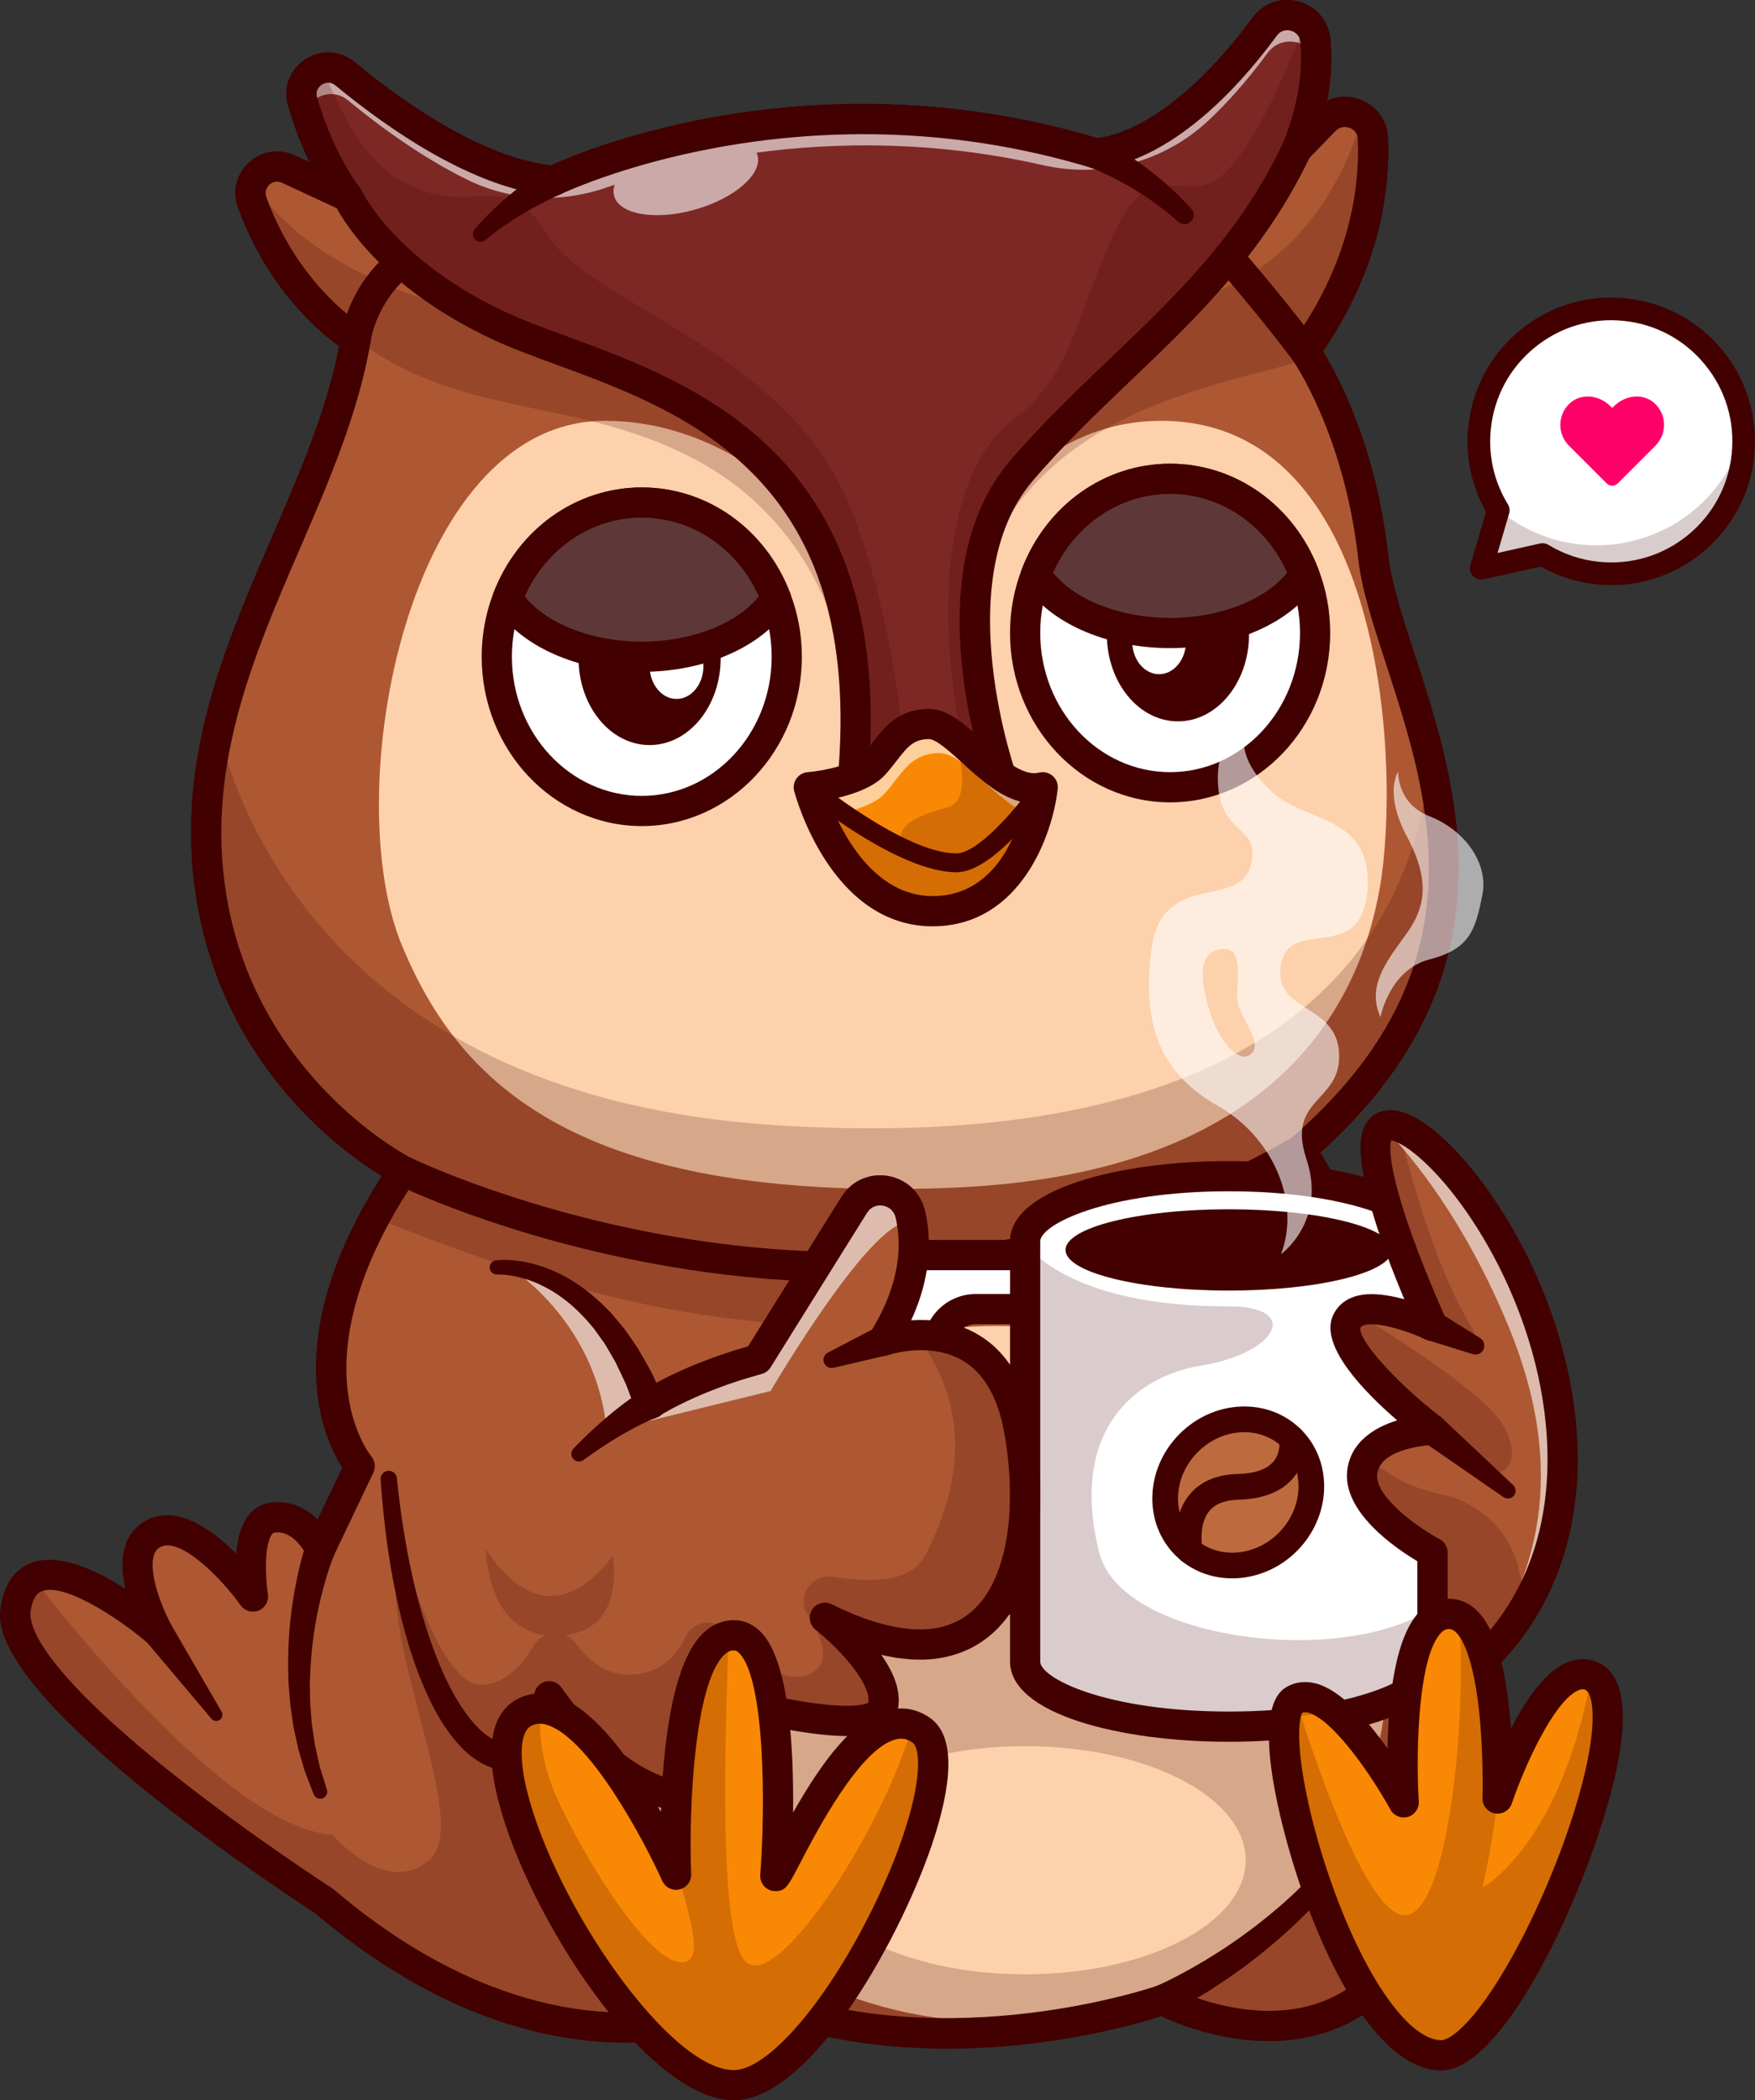 <?xml version="1.0" encoding="UTF-8"?>
<svg xmlns="http://www.w3.org/2000/svg" xmlns:xlink="http://www.w3.org/1999/xlink" id="Layer_1" x="0px" y="0px" viewBox="0 0 2390.09 2859.92" style="enable-background:new 0 0 2390.09 2859.92;" xml:space="preserve">
  <rect x="0" y="0" width="2390.09" height="2859.92" fill="#333333" stroke="none"/>
  <style type="text/css">	.st0{fill:#FB8B02;}	.st1{fill:#FDFFFF;}	.st2{fill:#401360;}	.st3{opacity:0.3;}	.st4{fill:#F43737;}	.st5{opacity:0.4;}	.st6{fill:#FFFFFF;}	.st7{fill:#0098FF;}	.st8{opacity:0.6;}	.st9{fill:#FF393B;}	.st10{fill:#F7345A;}	.st11{opacity:0.2;}	.st12{fill:#201E7A;}	.st13{fill:#7FA519;}	.st14{fill:#9CC628;}	.st15{opacity:0.5;}	.st16{fill:#FF0068;}	.st17{fill:#938A9D;}	.st18{fill:#5C4A93;}	.st19{fill:#390176;}	.st20{fill:#795793;}	.st21{fill:#060054;}	.st22{fill:#F26389;}	.st23{fill:#4D465E;}	.st24{fill:#000072;}	.st25{fill:#FAA327;}	.st26{fill:#39AFFF;}	.st27{fill:#67E9FF;}	.st28{fill:#FFA347;}	.st29{fill:#FA90B8;}	.st30{opacity:0.35;}	.st31{fill:#FF837D;}	.st32{fill:#C2C6D2;}	.st33{fill:#EFF0F4;}	.st34{fill:#524E66;}	.st35{fill:#BD6B3E;}	.st36{fill:#FF6C62;}	.st37{fill:#F87B39;}	.st38{fill:#9A2F1B;}	.st39{fill:#6C1648;}	.st40{fill:#F87B38;}	.st41{fill:#470000;}	.st42{fill:#FFA6A6;}	.st43{fill:#2AC644;}	.st44{fill:#FFED94;}	.st45{fill:#420000;}	.st46{fill:#A6C96D;}	.st47{fill:none;stroke:#420000;stroke-width:44.57;stroke-linecap:round;stroke-linejoin:round;stroke-miterlimit:10;}	.st48{fill:#A16F47;}	.st49{fill:#94C433;}	.st50{fill:#AD5833;}	.st51{fill:#FDD1AC;}	.st52{fill:#7D2825;}	.st53{fill:#5E3838;}	.st54{fill:#F98804;}	.st55{fill:#293447;}	.st56{fill:#260003;}	.st57{fill:#FFFDFC;}	.st58{fill:#782F2F;}	.st59{fill:#F03838;}	.st60{fill:#FFC91F;}	.st61{fill:#161C26;}	.st62{fill:#FFD8A9;}	.st63{fill:#F4B18C;}	.st64{fill:none;stroke:#260003;stroke-width:30.552;stroke-linecap:round;stroke-linejoin:round;stroke-miterlimit:10;}	.st65{fill:#F29E44;}	.st66{fill:#ADA5B5;}</style>
  <g>	<g>		<g>			<g>				<g>					<path class="st50" d="M1927.62,2631.76c-113.05,215.36-344.61,91.51-344.61,91.51s-290.78,102.31-554.67,0      c0,0-258.39,145.44-586.85-134.59c0,0-438.38-281.94-420.08-398.43c3.44-21.75,12.08-34.5,23.91-40.82      c52.23-27.86,166.78,70.07,169.96,73c-1.8-3.29-58.35-108.01-5.4-134.54c53.88-26.94,134.64,86.16,134.64,86.16      s-16.14-102.31,26.94-107.65c43.08-5.45,64.57,43.03,64.57,43.03l53.88-113.1c0,0-89.51-104.26,3.45-304.51      c14.04-30.33,32.29-62.82,55.63-97.53c0,0-0.1,0-0.26-0.05c-7.71-4.01-210.48-110.58-258.03-357.1      c-19.74-102.21-8.12-195.88,17.43-284.97c48.69-170.37,148.11-324.3,176.39-490.46c0,0-93.16-54.34-141.07-186.11      c-11.05-30.33,19.9-58.97,49.2-45.4l81.07,37.68l-0.1-0.1c-2.21-2.78-37.99-48.53-61.54-129.45      c-9.97-34.19,30.38-60.46,57.89-37.84c71.77,59.17,182.77,136.08,283.84,145.85c0,0,328.46-161.53,737.64-37.68      c0,0,100.71,4.32,231.14-172.59c20.82-28.22,65.65-15.68,68.79,19.28c3.39,37.99-0.82,87.91-25.29,147.86l38.1-39.17      c23.34-24.01,64.31-8.59,65.6,24.83c2.62,69.25-11.21,175.93-92.95,288.98c0,0,73.41,102.31,93.21,280.03      c4.58,40.82,20.56,89.3,38.25,143.49c59.23,181.74,137.01,427.74-136.8,664.23c0,0,29.05,43.08,62.36,117.63      c44.21,98.81,95.93,252.89,97.47,434.88c0.26,30.49-0.87,61.69-3.7,93.62C1927.62,2211.73,2040.72,2416.4,1927.62,2631.76z"></path>				</g>				<g class="st11">					<path class="st45" d="M1771.49,1565.6c0,0,29.05,43.08,62.36,117.63c-184.67,76.34-421.98,122.25-680.88,122.25      c-249.03,0-455.46-73.71-636.94-144.91c14.04-30.33,9.62-31.58,32.96-66.28c0,0-0.1,0-0.26-0.05      c-7.71-4.01-210.48-110.58-258.03-357.1c-19.74-102.21-8.12-195.88,17.43-284.97c194.9-125.8,500.84-206.88,844.83-206.88      c295.15,0,562.33,59.69,755.33,156.08C1967.52,1083.12,2045.3,1329.11,1771.49,1565.6z"></path>				</g>				<g>					<ellipse class="st51" cx="1357.47" cy="2279.35" rx="531.04" ry="473.86"></ellipse>				</g>				<g class="st11">					<path class="st45" d="M1927.62,2211.73c2.83-31.93,3.96-63.13,3.7-93.62H542.62c-28.64,118.19,101.38,364.3,41.9,414.94      c-59.48,50.59-132.18-34.91-132.18-34.91c-123.23-7.81-313.55-229.81-407.02-348.72c-11.82,6.32-20.46,19.07-23.91,40.82      c-18.3,116.5,420.08,398.43,420.08,398.43c328.46,280.03,586.85,134.59,586.85,134.59c263.89,102.31,554.67,0,554.67,0      s231.55,123.85,344.61-91.51C2040.72,2416.4,1927.62,2211.73,1927.62,2211.73z M1396.09,2688.36      c-165.9,0-300.39-69.56-300.39-155.31c0-85.81,134.49-155.36,300.39-155.36s300.39,69.56,300.39,155.36      C1696.48,2618.8,1561.99,2688.36,1396.09,2688.36z"></path>				</g>				<g>					<path class="st45" d="M1290.31,2789.64c-81.75,0-172.23-11.06-260.8-43.93c-21.97,10.33-82.97,34.71-171.16,35.83      c-99.72,1.12-255.08-28.33-429.18-176.36c-12.21-7.92-116.45-75.95-217.37-155.94C-12.21,2271.7-2.17,2207.97,1.13,2187.03      c6.14-38.97,26.8-53.86,43.06-59.49c37.21-12.89,87.72,11,126.58,35.92c-4.43-19.6-5.97-40.35-0.38-58.08      c5.07-16.1,15.55-28.51,30.32-35.9c41.18-20.57,88.26,13.36,120.91,46.02c1.58-18.75,5.99-37.75,15.98-51.03      c7.94-10.55,18.77-16.95,31.32-18.51c27.06-3.42,48.45,8.25,63.58,23.13l33.66-70.64c-24.94-38.57-88.64-173.75,53.63-397.16      c-56.56-34.82-207.96-146.14-249.28-360.27c-37.15-192.6,32.64-354.07,100.13-510.23c38.18-88.35,74.35-172.04,91.25-259.46      c-28.22-20.21-97.79-78.83-137.73-188.71c-8.02-22-2.31-45.53,14.93-61.38c17.18-15.8,41.03-19.51,62.23-9.7l20.45,9.51      c-9.99-20.62-20.51-46.36-29.4-76.97c-7.11-24.3,1.98-49.06,23.15-63.03c21.31-14.06,47.81-12.66,67.52,3.56      c70.66,58.24,173.77,129.29,267.25,140.66c20.92-9.56,98.59-42.66,215.11-64.44c123.23-23.03,314.77-36.91,528.83,27.17      c13.74-1.05,100.88-13.63,211.8-164.11c14.6-19.81,39.37-28.33,63.13-21.67c23.75,6.65,40.51,26.79,42.7,51.31      c2.42,27.02,0.91,54.91-4.5,83.44c14.02-6.44,30.18-7.05,45.45-1.18c22.23,8.53,36.61,28.58,37.52,52.31      c2.67,70.36-10.86,176.87-88.64,290.21c20.3,32.96,72.33,129.64,88.8,277.31c4.22,37.74,18.99,83.06,36.1,135.53      c29.38,90.11,65.93,202.25,58.85,320.62c-8.02,134.24-69.3,251.38-187.19,357.63c38.85,63.82,176.85,315.91,150.38,638.11      c18.16,36.04,104.85,228.79-2.79,433.8c-34.51,65.74-82.99,108.58-144.07,127.35c-95.67,29.4-191.9-9.88-220.25-23.2      C1549.54,2755.76,1433.33,2789.64,1290.31,2789.64z M1028.39,2702.74c2.51,0,5.02,0.45,7.4,1.38      c253.82,98.42,537.57,0.77,540.41-0.22c5.43-1.92,11.44-1.46,16.52,1.26c0.99,0.53,102.29,53.44,197.2,24.12      c50.1-15.47,90.3-51.49,119.48-107.08c106.35-202.56,1.27-398.59,0.2-400.55c-1.96-3.57-2.83-7.67-2.47-11.73      c31.33-354.8-150.86-630.11-152.71-632.85c-5.81-8.63-4.26-20.24,3.62-27.05c265.34-229.2,189.99-460.37,129.43-646.13      c-17.81-54.61-33.18-101.78-37.87-143.71c-18.92-169.63-88.79-269.38-89.49-270.37c-5.11-7.18-5.1-16.85,0.06-24      c78.14-108.16,91.55-209.87,89.04-276.15c-0.39-10.26-7.93-14.24-11.16-15.48c-2.58-0.99-11.58-3.61-19.16,4.18l-38.08,39.2      c-6.86,7.06-17.76,8.27-26.01,2.88c-8.24-5.39-11.5-15.86-7.79-24.98c19.72-48.36,27.75-94.88,23.85-138.27      c-1-11.21-10.07-14.6-12.83-15.37c-2.75-0.77-12.26-2.58-18.94,6.47c-135.33,183.61-244.02,181.07-248.57,180.89      c-1.72-0.07-3.42-0.36-5.07-0.86c-396.86-120.11-719.42,34.89-722.62,36.46c-3.43,1.69-7.24,2.39-11.06,2.02      c-105.24-10.18-218.48-87.43-294.94-150.45c-8.33-6.86-16.44-2.48-18.72-0.98c-2.23,1.47-9.28,7.06-6.32,17.19      c22.19,76.37,55.24,119.06,57.75,122.23c5.76,7.06,6.27,17.23,0.96,24.82c-5.72,8.18-16.43,11.12-25.47,6.92L384,248.86      c-8.51-3.94-14.78,0.55-17.08,2.67c-1.82,1.67-7.48,7.83-4.13,17.04c44.56,122.56,131.28,174.91,132.15,175.43      c7.34,4.34,11.29,12.78,9.86,21.18c-16.51,97.05-57.13,191.04-96.41,281.93c-65.01,150.44-132.24,306-97.5,486.13      c44.12,228.65,228.97,332.89,246.33,342.22c4.17,1.83,7.69,5.01,9.9,9.17c3.57,6.71,3.15,14.84-1.1,21.15      c-68.99,102.44-101.18,200.35-93.09,283.12c6.02,61.56,32.43,93.84,32.7,94.16c5.15,6.17,6.33,14.88,2.87,22.13l-53.89,113.08      c-3.46,7.25-10.82,11.94-18.85,11.71c-8.03-0.11-15.26-4.88-18.52-12.22c-0.11-0.25-16.05-34.49-43.24-30.99      c-0.86,0.11-1.91,0.23-3.56,2.43c-10.37,13.76-9.48,56.85-5.6,81.64c1.47,9.41-3.72,18.62-12.54,22.22      c-8.83,3.59-18.96,0.68-24.51-7.08c-28.49-39.8-82.74-92.69-108.71-79.71c-4.81,2.41-7.74,5.95-9.48,11.47      c-7.46,23.69,10.11,69.74,23.74,94.92c4.79,8.85,2.47,19.87-5.48,26.04c-7.96,6.16-19.21,5.66-26.59-1.18      c-24.95-22.33-109.08-83.48-143.81-71.05c-3.01,1.07-12.15,4.33-15.71,26.95c-2.89,18.32,10.38,76.76,195.38,223.42      c105.28,83.47,214.38,153.81,215.46,154.52c0.78,0.5,1.52,1.05,2.22,1.65c129.62,110.52,268.2,168.32,400.56,167.45      c99.91-0.73,162.33-34.77,162.95-35.11C1021.43,2703.61,1024.91,2702.74,1028.39,2702.74z"></path>				</g>				<g>					<path class="st45" d="M1574.61,2704.52c6.85-3,14.54-6.68,21.79-10.36c7.36-3.69,14.64-7.58,21.88-11.6      c7.31-3.87,14.35-8.27,21.55-12.37c7.13-4.23,14.09-8.76,21.15-13.12c27.92-17.98,54.59-37.91,79.76-59.53      c25.42-21.4,48.36-45.48,69.58-70.87l15.41-19.49c4.89-6.67,9.32-13.64,14.02-20.46l6.97-10.28c2.13-3.54,4.07-7.18,6.12-10.77      l12.19-21.62l0.5-0.89c3.13-5.55,10.16-7.51,15.71-4.38c5.39,3.04,7.38,9.78,4.63,15.25l-11.82,23.37      c-2,3.88-3.9,7.83-5.99,11.67l-6.84,11.15c-4.62,7.4-9.01,14.98-13.85,22.24l-15.3,21.23c-21.13,27.71-44.19,54.09-69.79,77.69      c-25.38,23.83-52.38,45.91-80.79,66.04c-7.19,4.9-14.28,9.96-21.56,14.74c-7.37,4.65-14.56,9.58-22.09,14.01      c-7.44,4.57-14.96,9.02-22.62,13.3c-7.73,4.35-15.21,8.38-23.75,12.58c-10.2,5.01-22.53,0.8-27.54-9.4      c-5.01-10.2-0.8-22.53,9.4-27.54c0.25-0.12,0.49-0.24,0.74-0.35L1574.61,2704.52z"></path>				</g>				<g>					<path class="st45" d="M455.25,2116.83c-2.2,5.41-4.63,12.02-6.69,18.29c-2.17,6.35-4.1,12.82-5.99,19.31      c-1.93,6.48-3.49,13.09-5.27,19.64l-4.5,19.88c-5.49,26.65-8.87,53.77-10.16,80.99c-0.16,6.8-0.85,13.64-0.6,20.44l0.3,20.45      c0.21,6.82,0.97,13.58,1.42,20.39l0.78,10.21l1.46,10.11l3.01,20.26l4.49,19.97c0.77,3.33,1.44,6.69,2.3,10l3.06,9.77      l6.11,19.61l0.25,0.79c1.57,5.04-1.24,10.4-6.28,11.97c-4.83,1.5-9.96-1.04-11.76-5.69l-7.77-20.16l-3.88-10.11      c-1.14-3.42-2.07-6.9-3.12-10.35l-6.11-20.79l-4.59-21.17l-2.23-10.62l-1.54-10.72c-0.95-7.16-2.22-14.3-2.91-21.5l-1.73-21.62      c-0.72-7.22-0.5-14.44-0.78-21.67c-0.51-28.92,1.19-57.9,5.18-86.6l3.41-21.48c1.43-7.12,2.64-14.28,4.26-21.38      c1.58-7.11,3.21-14.22,5.12-21.31c1.88-7.21,3.81-13.95,6.41-21.73c3.6-10.78,15.26-16.6,26.05-12.99      c10.78,3.6,16.6,15.27,12.99,26.05c-0.14,0.4-0.28,0.8-0.44,1.19L455.25,2116.83z"></path>				</g>				<g>					<path class="st45" d="M232.08,2210.61l69.67,120.14c2.34,4.03,0.97,9.2-3.07,11.54c-3.6,2.09-8.1,1.22-10.69-1.86      l-89.55-106.15c-7.35-8.71-6.25-21.74,2.47-29.09c8.71-7.35,21.74-6.25,29.09,2.47      C230.77,2208.57,231.5,2209.62,232.08,2210.61z"></path>				</g>				<g>					<g>						<path class="st50" d="M1771.49,1565.6c-585.16,342.81-1222.49,28.69-1222.49,28.69s-0.1,0-0.26-0.05       c-7.71-4.01-210.48-110.58-258.03-357.1c-55.73-288.72,138.6-508.86,189.55-752.86c1.54-7.51,2.98-15.01,4.27-22.57       c0,0-93.16-54.34-141.07-186.11c-3.39-9.25-2.83-18.35,0.41-26.17c7.3-17.74,28.43-28.64,48.79-19.23l81.07,37.68l-0.1-0.1       c-2.21-2.78-37.99-48.53-61.54-129.45c-9.97-34.19,30.38-60.46,57.89-37.84c71.77,59.17,182.77,136.08,283.84,145.85       c0,0,328.46-161.53,737.64-37.68c0,0,100.71,4.32,231.14-172.59c20.82-28.22,65.65-15.68,68.79,19.28       c3.39,37.99-0.82,87.91-25.29,147.86l38.1-39.17c14.75-15.22,36.6-14.6,50.95-3.65c8.33,6.37,14.19,16.25,14.65,28.48       c2.62,69.25-11.21,175.93-92.95,288.98c0,0,2.21,3.03,5.91,9.05c17.89,28.58,70.95,124,87.3,270.99       C1889.94,935.62,2126.89,1258.63,1771.49,1565.6z"></path>					</g>					<g>						<path class="st51" d="M1243.78,894.27c0,0-150.77-321.26-420-321.26s-363.2,505.28-276.41,714.36       c78.97,190.26,240.51,348.21,741.49,330.26c442.85-15.87,561.6-244.1,590.32-409.23c28.72-165.13,7.2-635.39-297.95-635.39       C1333.52,573.01,1243.78,894.27,1243.78,894.27z"></path>					</g>					<g class="st11">						<path class="st45" d="M1776.83,477.86c0,0,2.21,3.03,5.91,9.05c-43.13,18.1-113.2,25.87-211.14,65.4       c-190.08,76.73-231.87,205.78-241.03,256.26c-2.13,11.76-2.09,23.78,0.01,35.54l25.35,142.1       c10.5,58.84-32.02,113.91-91.6,118.64h0c-57.79,4.59-107.62-40.22-109.16-98.18l-1.25-46.88       c-3.69-138.87-80.81-265.63-202.94-331.83c-166.39-90.18-318.53-54.95-466.46-166.25c0,0-93.16-54.34-141.07-186.11       c-3.39-9.25-2.83-18.35,0.41-26.17c212.69,314.89,1064.97,219.73,1276.78,159.99c151.04-42.57,211.19-169.81,234.48-249.03       c8.33,6.37,14.19,16.25,14.65,28.48C1872.41,258.13,1858.58,364.81,1776.83,477.86z"></path>					</g>					<g>						<path class="st45" d="M1160.34,1746.02c-81.78,0-157.12-7.14-222.66-17.2c-225.23-34.56-380.63-107.76-396.65-115.52       c-0.61-0.25-1.22-0.53-1.8-0.83c-22.43-11.7-220.5-121.59-268.72-371.44c-37.15-192.6,32.64-354.07,100.13-510.23       c38.18-88.35,74.35-172.04,91.25-259.46c-28.22-20.21-97.79-78.83-137.73-188.71c-8.02-22-2.31-45.53,14.93-61.38       c17.18-15.8,41.03-19.51,62.23-9.7l20.45,9.51c-9.99-20.62-20.51-46.36-29.4-76.97c-7.11-24.3,1.98-49.06,23.15-63.03       c21.31-14.06,47.81-12.66,67.52,3.56c70.66,58.24,173.77,129.29,267.25,140.66c20.92-9.56,98.59-42.66,215.11-64.44       c123.23-23.03,314.77-36.91,528.83,27.17c13.74-1.05,100.88-13.63,211.8-164.11c14.6-19.81,39.37-28.33,63.13-21.67       c23.75,6.65,40.51,26.79,42.7,51.31c2.42,27.02,0.91,54.91-4.5,83.44c14.02-6.44,30.18-7.05,45.45-1.18       c22.23,8.53,36.61,28.58,37.52,52.31c2.67,70.36-10.86,176.87-88.64,290.21c20.3,32.96,72.33,129.64,88.8,277.31       c4.22,37.74,18.99,83.06,36.1,135.53c29.38,90.11,65.93,202.25,58.85,320.62c-8.32,139.2-73.91,260.03-200.5,369.37       c-0.95,0.82-1.97,1.55-3.05,2.18C1567.97,1708.66,1347.33,1746.02,1160.34,1746.02z M557.23,1575.46       c0.28,0.12,0.55,0.25,0.82,0.39c1.57,0.77,160.18,77.9,387.19,112.52c208.09,31.75,518.11,33.24,814.23-139.57       c263.67-228.8,188.46-459.47,128.02-644.9c-17.81-54.61-33.18-101.78-37.87-143.71c-18.92-169.63-88.79-269.38-89.49-270.37       c-5.11-7.18-5.1-16.85,0.06-24c78.14-108.16,91.55-209.87,89.04-276.15c-0.39-10.26-7.93-14.24-11.16-15.48       c-2.58-0.99-11.58-3.61-19.16,4.18l-38.08,39.2c-6.87,7.06-17.76,8.27-26.01,2.88c-8.24-5.39-11.5-15.86-7.79-24.98       c19.72-48.36,27.74-94.88,23.85-138.27c-1-11.21-10.07-14.6-12.83-15.37c-2.75-0.77-12.26-2.58-18.94,6.47       c-135.33,183.61-244.02,181.07-248.57,180.89c-1.72-0.07-3.42-0.36-5.07-0.86c-396.86-120.11-719.41,34.89-722.63,36.46       c-3.42,1.69-7.26,2.39-11.05,2.02c-105.24-10.18-218.48-87.43-294.94-150.45c-8.33-6.86-16.44-2.48-18.72-0.98       c-2.23,1.47-9.28,7.06-6.32,17.19c22.19,76.36,55.23,119.05,57.75,122.23c5.76,7.06,6.27,17.23,0.96,24.82       c-5.72,8.18-16.43,11.12-25.47,6.92L384,248.86c-8.51-3.94-14.78,0.55-17.08,2.67c-1.82,1.67-7.48,7.83-4.13,17.04       c44.56,122.56,131.28,174.91,132.15,175.43c7.34,4.34,11.29,12.78,9.86,21.18c-16.51,97.05-57.13,191.04-96.41,281.93       c-65.01,150.44-132.24,306-97.5,486.13C355.03,1461.92,539.92,1566.16,557.23,1575.46z M548.75,1594.24h0.05H548.75z        M1771.5,1565.59h0.05H1771.5z"></path>					</g>					<g>						<path class="st52" d="M1766.09,203.22c-91.51,193.82-249.5,290.83-375.14,437.97c-125.65,147.19-25.14,423.62-25.14,423.62       h-204.61c46.68-502.59-319.47-545.62-481-620.99C518.66,368.41,473.73,267.9,473.73,267.9l-0.1-0.1       c-2.21-2.78-37.99-48.53-61.54-129.45c-2.11-7.15-1.95-13.93-0.21-19.95c3.7-13.16,15.01-22.93,28.02-25.55       c9.87-2.06,20.72-0.05,30.08,7.66c71.77,59.17,182.77,136.08,283.84,145.85c0,0,328.46-161.53,737.64-37.68       c0,0,100.71,4.32,231.14-172.59c14.29-19.38,39.89-19.54,55.58-6.37c7.15,5.91,12.24,14.7,13.21,25.65       c0.41,4.37,0.67,8.84,0.87,13.52v0.31C1793.49,105.13,1787.68,150.27,1766.09,203.22z"></path>					</g>					<g class="st8">						<path class="st6" d="M1792.26,68.89v0.31c-0.1,3.03-0.31,6.17-0.51,9.36c-2.31-5.14-5.71-9.46-9.82-12.85       c-15.68-13.16-41.28-13.01-55.58,6.37c-28.79,39.07-56.14,69.3-81.28,92.64c-60.15,55.99-144.21,78.4-224.36,60.25       c-147.5-33.52-281.78-31.62-390.41-17.07c0.51,1.08,0.93,2.16,1.23,3.24c7.3,25.5-30.49,58.61-84.31,74.08       c-53.88,15.42-103.44,7.3-110.74-18.15c-1.44-4.94-1.13-10.18,0.62-15.47c-4.37,1.44-8.59,2.83-12.6,4.22       c-61.38,21.08-128.89,17.69-187.24-10.69c-61.64-30.08-119.84-72.64-163.54-108.68c-9.36-7.71-20.2-9.66-30.08-7.66       c-9.51,1.95-18.1,7.66-23.44,15.78c-2.83-8.07-5.55-16.45-8.12-25.29c-0.1-0.31-0.15-0.57-0.21-0.87       c3.7-13.16,15.01-22.93,28.02-25.55c9.87-2.06,20.72-0.05,30.08,7.66c71.77,59.17,182.77,136.08,283.84,145.85       c0,0,328.46-161.53,737.64-37.68c0,0,100.71,4.32,231.14-172.59c14.29-19.38,39.89-19.54,55.58-6.37       c7.15,5.91,12.24,14.7,13.21,25.65C1791.79,59.74,1792.05,64.21,1792.26,68.89z"></path>					</g>					<g>						<path class="st45" d="M1365.81,1085.37h-204.6c-5.78,0-11.3-2.44-15.2-6.71s-5.81-10-5.28-15.75       c38.24-411.66-205.51-501.16-383.49-566.51c-31.27-11.48-60.8-22.32-85.75-33.96C517.35,390.5,464.76,296.07,456.22,278.89       c-7.94-10.37-41.2-56.81-63.86-134.8c-7.11-24.3,1.98-49.06,23.15-63.03c21.31-14.06,47.81-12.66,67.52,3.56       c70.66,58.24,173.77,129.29,267.25,140.66c20.92-9.56,98.59-42.66,215.11-64.44c123.22-23.03,314.77-36.91,528.83,27.17       c13.74-1.05,100.88-13.63,211.8-164.11c14.6-19.81,39.37-28.33,63.13-21.67c23.75,6.65,40.51,26.79,42.7,51.31       c4.48,49.99-4.51,102.97-26.74,157.47c-0.14,0.34-0.29,0.68-0.44,1.02c-62.43,132.2-155.64,221.18-245.78,307.24       c-44.65,42.62-90.81,86.69-132.31,135.3c-116.51,136.5-22.41,400.58-21.44,403.23c2.29,6.31,1.36,13.33-2.48,18.83       C1378.81,1082.1,1372.52,1085.37,1365.81,1085.37z M1183.53,1044.25h154.04c-22.49-75.86-71.54-288.38,37.73-416.4       c42.87-50.21,89.8-95.01,135.2-138.34c91.33-87.18,177.6-169.54,236.75-294.54c19.57-48.17,27.52-94.52,23.65-137.76       c-1-11.21-10.07-14.6-12.83-15.37c-2.75-0.77-12.26-2.58-18.94,6.47c-135.35,183.63-244.01,181.1-248.57,180.89       c-1.72-0.07-3.42-0.36-5.07-0.86c-396.86-120.11-719.41,34.89-722.63,36.46c-3.42,1.69-7.24,2.39-11.05,2.02       c-105.24-10.18-218.48-87.43-294.94-150.45c-8.33-6.86-16.44-2.48-18.72-0.98c-2.23,1.47-9.28,7.06-6.32,17.19       c22.04,75.86,54.8,118.49,57.69,122.16c1.2,1.46,2.24,3.09,3,4.78c0.39,0.86,44.81,94.93,196.36,165.65       c23.37,10.91,52.11,21.46,82.53,32.63C948.1,522.67,1213.56,620.17,1183.53,1044.25z M1766.08,203.24h0.05H1766.08z"></path>					</g>					<g>						<g>							<path class="st6" d="M1071.47,894.27c0,115.98-88.4,210.02-197.45,210.02c-109.06,0-197.45-94.04-197.45-210.02        c0-28.2,5.25-55.11,14.74-79.69c29.48-76.45,100.18-130.28,182.71-130.28c82.53,0,153.23,53.83,182.71,130.28        C1066.22,839.16,1071.47,866.07,1071.47,894.27z"></path>						</g>						<g>							<path class="st45" d="M874.02,1124.85c-120.21,0-218.02-103.44-218.02-230.58c0-30.1,5.42-59.4,16.12-87.09        c33.6-87.13,112.85-143.43,201.89-143.43c89.04,0,168.29,56.3,201.9,143.44c10.69,27.67,16.12,56.98,16.12,87.08        C1092.04,1021.41,994.24,1124.85,874.02,1124.85z M874.02,704.87c-71.9,0-136.09,45.97-163.53,117.11        c-8.87,22.96-13.36,47.27-13.36,72.29c0,104.47,79.35,189.46,176.89,189.46s176.89-84.99,176.89-189.46        c0-25.02-4.49-49.33-13.36-72.27C1010.11,750.84,945.92,704.87,874.02,704.87z"></path>						</g>						<g>							<ellipse class="st45" cx="884.68" cy="896.09" rx="96.81" ry="118.46"></ellipse>						</g>						<g>							<ellipse class="st6" cx="921.36" cy="906.86" rx="36.67" ry="44.87"></ellipse>						</g>						<g>							<path class="st53" d="M1056.73,814.59c-29.43,46.74-100.18,79.69-182.71,79.69c-82.53,0-153.28-32.95-182.71-79.69        c29.48-76.45,100.18-130.28,182.71-130.28C956.55,684.31,1027.25,738.14,1056.73,814.59z"></path>						</g>						<g>							<path class="st45" d="M874.02,914.83c-87.41,0-165.96-35.05-200.11-89.29c-3.46-5.5-4.12-12.3-1.78-18.36        c33.61-87.14,112.86-143.44,201.9-143.44c89.04,0,168.29,56.3,201.9,143.44c2.34,6.06,1.67,12.86-1.78,18.36        C1039.98,879.79,961.44,914.83,874.02,914.83z M714.66,812.01c29.53,37.25,91.82,61.7,159.36,61.7        c67.55,0,129.83-24.45,159.36-61.7c-29.4-65.43-90.88-107.13-159.36-107.13C805.54,704.87,744.06,746.57,714.66,812.01z"></path>						</g>					</g>					<g>						<g>							<path class="st6" d="M1791.01,861.96c0,115.98-88.4,210.02-197.45,210.02c-109.06,0-197.45-94.04-197.45-210.02        c0-28.2,5.25-55.11,14.74-79.69C1440.32,705.83,1511.02,652,1593.55,652c82.53,0,153.23,53.83,182.71,130.28        C1785.76,806.84,1791.01,833.76,1791.01,861.96z"></path>						</g>						<g>							<path class="st45" d="M1593.55,1092.54c-120.21,0-218.02-103.44-218.02-230.58c0-30.1,5.42-59.4,16.12-87.09        c33.6-87.13,112.85-143.43,201.89-143.43c89.04,0,168.29,56.3,201.9,143.44c10.7,27.68,16.12,56.98,16.12,87.08        C1811.57,989.1,1713.77,1092.54,1593.55,1092.54z M1593.55,672.56c-71.9,0-136.09,45.97-163.53,117.11        c-8.87,22.96-13.36,47.27-13.36,72.29c0,104.47,79.35,189.46,176.89,189.46s176.89-84.99,176.89-189.46        c0-25.01-4.49-49.33-13.36-72.27C1729.64,718.53,1665.45,672.56,1593.55,672.56z"></path>						</g>						<g>							<ellipse class="st45" cx="1604.22" cy="863.78" rx="96.81" ry="118.46"></ellipse>						</g>						<g>							<ellipse class="st6" cx="1578.55" cy="873.17" rx="36.67" ry="44.87"></ellipse>						</g>						<g>							<path class="st53" d="M1776.26,782.27c-29.43,46.74-100.18,79.69-182.71,79.69c-82.53,0-153.28-32.95-182.71-79.69        C1440.32,705.83,1511.02,652,1593.55,652C1676.08,652,1746.78,705.83,1776.26,782.27z"></path>						</g>						<g>							<path class="st45" d="M1593.55,882.52c-87.41,0-165.96-35.05-200.11-89.29c-3.46-5.5-4.12-12.3-1.78-18.36        c33.61-87.14,112.86-143.44,201.9-143.44c89.04,0,168.29,56.3,201.9,143.44c2.34,6.06,1.67,12.86-1.78,18.36        C1759.51,847.47,1680.97,882.52,1593.55,882.52z M1434.19,779.7c29.53,37.25,91.82,61.7,159.36,61.7        c67.55,0,129.83-24.45,159.36-61.7c-29.4-65.43-90.88-107.13-159.36-107.13C1525.07,672.56,1463.59,714.26,1434.19,779.7z"></path>						</g>					</g>					<g>						<g>							<path class="st54" d="M1420.04,1072.01c0,0-18.3,165.13-145.75,168.68c-127.45,3.6-172.84-168.68-172.84-168.68        s2.37-0.21,6.43-0.72c16.97-2.06,63.18-9.51,82.05-29.82c23.34-25.14,34.08-55.63,75.37-55.63        c10.75,0,22.47,6.84,34.91,16.71C1335.47,1030.52,1376.76,1082.65,1420.04,1072.01z"></path>						</g>						<g class="st8">							<path class="st6" d="M1420.04,1072.01c0,0-1.85,16.81-8.54,39.84c-34.91-7.4-67.96-46.68-96.96-69.66        c-12.44-9.87-24.16-16.71-34.91-16.71c-41.28,0-52.03,30.49-75.37,55.63c-18.87,20.31-65.09,27.76-82.05,29.82        c-4.06,0.51-6.43,0.72-6.43,0.72c-9.92-22.93-14.34-39.64-14.34-39.64s2.37-0.21,6.43-0.72        c16.97-2.06,63.18-9.51,82.05-29.82c23.34-25.14,34.08-55.63,75.37-55.63c10.75,0,22.47,6.84,34.91,16.71        C1335.47,1030.52,1376.76,1082.65,1420.04,1072.01z"></path>						</g>						<g>							<path class="st45" d="M1270.22,1261.33c-138.56,0-186.63-176.51-188.63-184.11c-1.55-5.88-0.42-12.14,3.09-17.11        c3.51-4.96,9.04-8.12,15.1-8.62c23.79-2.01,62.8-10.79,75.08-24.01c4.87-5.25,9.2-10.86,13.79-16.8        c15.61-20.23,35.03-45.41,76.67-45.41c25.59,0,48.8,21.17,73.37,43.58c25.08,22.87,53.49,48.83,76.44,43.17        c6.52-1.6,13.42,0.08,18.47,4.51c5.05,4.43,7.62,11.05,6.88,17.72c-7.01,63.27-50.65,183.77-165.61,187.01        C1273.31,1261.31,1271.75,1261.33,1270.22,1261.33z M1128.83,1088.91c16.4,43.07,60.88,133.73,144.88,131.24        c82.51-2.32,112.06-85.64,121.69-127.35c-32.04-5.78-60.49-31.73-84.43-53.56c-15.19-13.86-36-32.84-45.66-32.84        c-20.51,0-28.78,9.55-44.1,29.4c-4.95,6.41-10.06,13.04-16.22,19.67C1186.91,1074.95,1152.73,1084.46,1128.83,1088.91z         M1101.47,1071.99h0.05H1101.47z"></path>						</g>						<g>							<path class="st45" d="M1302.37,1187.75c-79.08,0-203.77-101.5-209.04-105.82c-5.49-4.5-6.29-12.6-1.79-18.09        c4.5-5.49,12.6-6.29,18.09-1.79c1.22,1,122.83,100,192.74,100c0.01,0,0.02,0,0.04,0c29.08-0.02,81.1-59.72,107.05-97.35        c4.03-5.84,12.03-7.32,17.88-3.29c5.84,4.03,7.31,12.03,3.29,17.87c-7.65,11.1-76.23,108.44-128.2,108.47        C1302.4,1187.75,1302.38,1187.75,1302.37,1187.75z"></path>						</g>					</g>					<g>						<path class="st45" d="M484.56,482.29c-0.79,0-1.58-0.05-2.38-0.14c-11.28-1.3-19.37-11.5-18.07-22.79       c0.32-2.77,8.52-68.39,69.16-118.11c8.78-7.2,21.74-5.92,28.94,2.87c7.2,8.78,5.92,21.74-2.87,28.94       c-47.91,39.28-54.32,90.5-54.38,91.02C503.75,474.56,494.86,482.29,484.56,482.29z"></path>					</g>					<g>						<path class="st45" d="M763.37,264.55c-8.52,3.64-17.85,8.22-26.65,12.78c-8.9,4.64-17.67,9.56-26.29,14.73       c-8.65,5.14-17.07,10.63-25.31,16.37c-8.29,5.7-16.15,11.88-23.91,18.25l-0.25,0.21c-4.44,3.65-11,3-14.65-1.44       c-3.28-3.99-3.08-9.69,0.21-13.45c7.06-8.07,14.34-16.01,22.05-23.43c7.68-7.47,15.58-14.71,23.77-21.6       c8.16-6.92,16.52-13.62,25.1-20.06c8.69-6.48,17.12-12.54,26.8-18.74c9.6-6.15,22.36-3.35,28.51,6.25s3.35,22.36-6.25,28.51       c-0.94,0.6-1.91,1.12-2.91,1.55L763.37,264.55z"></path>					</g>					<g>						<path class="st45" d="M1499.29,189.64c6.77,3.26,12.11,6.3,17.93,9.62c5.65,3.31,11.21,6.7,16.65,10.23       c10.89,7.05,21.48,14.48,31.66,22.41c10.19,7.91,20.1,16.14,29.53,24.91c9.54,8.62,18.48,17.9,27.21,27.29       c4.73,5.08,4.44,13.04-0.65,17.76c-4.73,4.4-11.95,4.45-16.74,0.34l-0.34-0.3c-9.11-7.89-18.32-15.61-28.06-22.66       c-9.61-7.19-19.64-13.83-29.83-20.11c-10.18-6.31-20.67-12.09-31.29-17.45c-5.31-2.69-10.68-5.2-16.05-7.63       c-5.26-2.31-11.06-4.76-15.71-6.39l-0.09-0.03c-10.74-3.76-16.39-15.52-12.62-26.25s15.52-16.39,26.25-12.62       C1497.89,189.02,1498.61,189.32,1499.29,189.64z"></path>					</g>					<g>						<path class="st45" d="M1776.87,498.43c-6.22,0-12.37-2.81-16.42-8.16c-51-67.43-102.52-126.06-103.03-126.64       c-7.5-8.53-6.68-21.52,1.85-29.02c8.53-7.5,21.52-6.68,29.02,1.85c0.52,0.6,53.05,60.37,104.97,129.01       c6.85,9.06,5.06,21.96-4,28.81C1785.55,497.07,1781.19,498.43,1776.87,498.43z"></path>					</g>					<g class="st11">						<path class="st45" d="M1771.49,1565.6c-585.16,342.81-1222.49,28.69-1222.49,28.69s-0.1,0-0.26-0.05       c-7.71-4.01-210.48-110.58-258.03-357.1c-16.61-86.01-11-165.95,6.43-242.2c26.66,105.72,158.5,499.28,759.6,537.26       c878.74,55.53,878.22-449.27,891.3-494.23C1984.69,1197.3,1981.45,1384.23,1771.49,1565.6z"></path>					</g>				</g>				<g>					<g>						<path class="st6" d="M1202.27,1776.92v333.26c0,28.26,22.89,51.15,51.15,51.15h109.5c28.26,0,51.15-22.89,51.15-51.15v-5.7       h-85.27c-28.26,0-51.15-22.89-51.15-51.15v-219.57c0-28.25,22.89-51.15,51.15-51.15h85.27v-5.7       c0-28.26-22.89-51.15-51.15-51.15h-109.5C1225.16,1725.76,1202.27,1748.66,1202.27,1776.92z"></path>					</g>					<g>						<path class="st6" d="M1202.27,1776.92v333.26c0,28.26,22.89,67.9,51.15,67.9h160.65c0-41.32,0-73.6,0-73.6h-85.27       c-28.26,0-51.15-22.89-51.15-51.15v-219.57c0-28.25,22.89-51.15,51.15-51.15h85.27v-5.7c0-28.26,0-36.32,0-67.9h-160.65       C1225.16,1709.01,1202.27,1748.66,1202.27,1776.92z"></path>					</g>					<g>						<path class="st45" d="M1414.07,2198.64h-160.65c-43.11,0-71.71-53.25-71.71-88.47v-333.26c0-35.22,28.6-88.47,71.71-88.47       h160.65c11.36,0,20.56,9.21,20.56,20.57v73.6c0,11.36-9.21,20.57-20.56,20.57h-85.27c-16.87,0-30.59,13.72-30.59,30.58v219.57       c0,16.87,13.72,30.59,30.59,30.59h85.27c11.36,0,20.56,9.21,20.56,20.57v73.6       C1434.63,2189.43,1425.43,2198.64,1414.07,2198.64z M1253.42,1729.58c-13.15,0-30.59,26.98-30.59,47.33v333.26       c0,20.35,17.44,47.34,30.59,47.34h140.09v-32.47h-64.7c-39.54,0-71.71-32.17-71.71-71.72v-219.57       c0-39.54,32.17-71.71,71.71-71.71h64.7v-32.47H1253.42z"></path>					</g>					<g>						<path class="st6" d="M1673.53,1601.57c-153.22,0-277.43,39.76-277.43,88.8v571.97c0,49.04,124.21,88.8,277.43,88.8       c153.22,0,277.43-39.76,277.43-88.8v-571.97C1950.96,1641.33,1826.75,1601.57,1673.53,1601.57z"></path>					</g>					<g>						<path class="st50" d="M1123.3,2202.84c2.62,2.06,91.1,72.44,78.97,122c-12.18,49.66-239.01-16.4-244.15-17.89       c4.11,3.86,111.56,104.57,41.33,132.74c-71.56,28.74-164.93-7.2-251.09-129.25c0,0,25.14,82.56-53.83,82.56       c-74.03,0-138.6-143.18-161.17-339.46c-0.05-0.15-0.05-0.26-0.05-0.26c-1.49-13.01-2.78-26.27-3.91-39.69l147.14-287.85       c0,0,6.84-0.77,18.25,0.41c38.97,4.01,131.51,30.44,189.91,185.85c0,0,53.93-35.94,147.29-61.03l131.41-210.53       c19.9-31.98,68.27-23.39,76.55,13.32c0.77,3.5,1.49,7.04,2.06,10.74c6.79,41.54,1.13,96.39-39.69,161.28       c2.52-0.82,76.96-25.96,132.13,17.99c23.44,18.66,43.39,49.77,52.9,100.51C1419.68,2116.62,1368.94,2324.78,1123.3,2202.84z"></path>					</g>					<g class="st11">						<path class="st45" d="M1121.33,2202.84c2.62,2.06,91.1,72.44,78.97,122c-12.18,49.66-239.01-16.4-244.15-17.89       c4.11,3.86,111.56,104.57,41.33,132.74c-71.56,28.74-164.93-7.2-251.09-129.25c0,0,25.14,82.56-53.83,82.56       c-74.03,0-138.6-143.18-161.17-339.46c2.11,8.69,59.02,240.5,123.85,240.5c31.31,0,55.16-25.96,71.67-53.36       c4.01-6.63,9.61-11.31,15.94-13.98c-80.97-10.18-80.97-117.27-80.97-117.27c90.33,138.19,172.43,8.69,172.43,8.69       s19.74,97.99-64.16,108.42c5.5,2.36,10.54,6.22,14.5,11.57c18.71,25.4,46.73,47.76,85.44,41.23       c34.03-5.76,52.9-27.2,63.34-50.28c10.33-22.83,41.18-26.48,57.63-7.61c32.34,37.02,76.34,74.44,112.23,57.58       c28.94-13.62,18.1-46.53-2.88-78.86c-16.35-25.19,4.37-57.99,33.98-53.16c51.15,8.28,105.96,7.56,124.41-26.99       c37.63-70.54,71.41-179.53,0-286.97c0,0,31.93,4.01,73.67,10.75c23.44,18.66,43.39,49.77,52.9,100.51       C1417.71,2116.62,1366.97,2324.78,1121.33,2202.84z"></path>					</g>					<g class="st8">						<path class="st6" d="M1242.01,1664.52c-49.61-15.11-192.58,229.6-192.58,229.6l-223.02,54.8       c-13.06-143.49-122.05-216.59-131.61-222.76c38.97,4.01,131.51,30.44,189.91,185.85c0,0,53.93-35.94,147.29-61.03       l131.41-210.53c19.9-31.98,68.27-23.39,76.55,13.32C1240.72,1657.27,1241.44,1660.82,1242.01,1664.52z"></path>					</g>					<g>						<path class="st45" d="M675.49,1716.14c4.08-0.44,7.19-0.55,10.66-0.54c3.41-0.1,6.72,0.17,10.06,0.37       c3.36,0.11,6.63,0.63,9.93,1.06c3.31,0.41,6.61,0.86,9.82,1.64l9.74,2.09l9.51,2.88c6.45,1.7,12.43,4.53,18.61,6.95       c24.37,10.52,46.2,26.15,65.29,44.21c4.64,4.64,9.45,9.18,13.96,13.97l12.58,15.09c2.06,2.55,4.29,5,6.2,7.64l5.54,8.04       l11.08,16.16c6.66,11.13,12.93,22.5,19.23,33.88l16.25,35.21l-30.64-9.89l0.02-0.01c3.6-2.34,6.4-3.99,9.55-5.84       c3.07-1.78,6.13-3.53,9.21-5.19c6.15-3.37,12.33-6.55,18.55-9.59c12.45-6.11,25.07-11.7,37.82-16.93       c12.8-5.08,25.67-9.99,38.73-14.27c13.02-4.41,26.21-8.26,39.45-11.93l-12.1,8.97l69.94-112.06l34.97-56.03l17.49-28.01       l8.74-14.01c2.05-2.93,4.47-6.52,7.14-9.46c2.91-2.91,5.67-5.95,9.17-8.26c6.55-5.14,14.46-8.37,22.4-10.42       c8.05-1.83,16.31-2.04,24.35-0.83c15.89,2.69,31.28,11.4,40.8,25.09c1.18,1.7,2.37,3.39,3.45,5.14l2.72,5.5       c1.96,3.66,2.76,7.56,3.99,11.4c0.89,3.5,1.3,6.14,1.96,9.26c0.55,3.01,0.96,6.04,1.44,9.07c1.65,12.13,2.18,24.37,1.71,36.53       c-0.42,12.16-1.93,24.23-4.39,36.02c-2.32,11.83-5.67,23.36-9.65,34.57c-8.02,22.41-18.7,43.52-31.07,63.22l-24.24-30.35       c2.91-0.99,4.78-1.51,7.08-2.15c2.2-0.6,4.37-1.16,6.53-1.66c4.34-1.04,8.67-1.86,13.03-2.6c8.71-1.44,17.51-2.32,26.41-2.6       c17.76-0.58,36.02,1.32,53.76,6.75c17.73,5.28,34.66,14.61,48.95,26.75c14.17,12.32,25.46,27.34,33.92,43.16       c8.49,15.86,14.39,32.5,18.68,49.18c4.01,16.93,6.67,32.94,8.8,49.38c4.03,32.8,5.35,66.05,2.49,99.47       c-2.89,33.33-9.8,67.14-24.83,99.14c-7.46,15.95-17.47,31.3-30.21,44.67c-12.69,13.37-28.37,24.48-45.55,31.81       c-17.16,7.3-35.55,11.3-53.46,11.9c-4.51,0.42-8.9,0.02-13.36,0.04l-6.66-0.14c-2.2-0.12-4.36-0.42-6.54-0.62l-13.05-1.41       l-12.72-2.39c-33.84-6.72-65.01-19.36-94.58-33.93l21.86-34.58c7.46,6,13.84,11.64,20.45,17.76       c6.52,6.05,12.86,12.32,19.01,18.88c12.25,13.16,23.93,27.22,33.7,44c4.81,8.44,9.25,17.54,12.09,28.18       c1.33,5.38,2.51,10.93,2.64,17.07c0.25,2.96-0.08,6.18-0.27,9.28c-0.13,1.56-0.48,3.18-0.75,4.76       c-0.34,1.68-0.42,2.84-1.3,5.46c-1.35,4.62-3.94,8.97-6.83,12.52c-2.94,3.45-6.25,6.24-9.38,8.21       c-6.37,4.08-12.25,6.04-17.68,7.49c-10.85,2.72-20.53,3.37-29.95,3.59c-18.75,0.31-36.35-1.48-53.77-3.77       c-17.38-2.35-34.45-5.39-51.38-8.81c-33.91-6.92-66.95-15.08-100.35-24.62l19.74-34.85c7.98,7.51,14.81,14.65,21.81,22.37       c6.89,7.68,13.54,15.64,19.85,24.07c6.31,8.44,12.3,17.34,17.57,27.28c5.15,10.01,10.07,20.78,11.96,34.5       c0.97,6.78,0.74,14.62-1.23,22.53c-2.12,8.06-6.67,15.6-12.18,21.56c-5.62,5.49-11.9,9.86-17.9,12.52l-4.55,2.11l-4.04,1.41       l-8.05,2.72c-21.66,6.72-44.84,8.18-66.82,5.07c-22.05-3.06-42.86-10.38-62-19.91c-19.33-9.39-36.39-21.82-52.61-34.84       c-31.95-26.66-58.8-57.82-82.16-90.8l-0.02-0.03l36.47-17.85c0.69,2.44,0.98,3.8,1.38,5.63c0.37,1.72,0.69,3.4,0.98,5.1       c0.59,3.38,1.02,6.77,1.33,10.19c0.62,6.85,0.77,13.84,0.08,21.08c-0.68,7.22-2.15,14.69-4.96,22.14       c-2.79,7.43-7.05,14.85-12.84,21.12c-5.75,6.3-12.9,11.22-20.18,14.49c-7.29,3.28-14.72,5.25-21.84,6.25       c-3.55,0.47-7.08,0.81-10.53,0.95c-3.48,0.03-6.65,0.28-10.65-0.12l-5.72-0.47c-1.87-0.3-3.72-0.71-5.58-1.08       c-3.77-0.64-7.26-1.88-10.77-3.08c-13.95-5.06-25.51-13.26-35.19-22.25c-9.71-9.05-17.74-19.01-24.92-29.25       c-14.35-20.54-24.87-42.45-34.16-64.58c-18-44.47-29.88-90.36-38.73-136.55c-8.76-46.22-14.25-92.85-17.4-139.53       c-0.41-6.11,4.21-11.4,10.32-11.81c5.98-0.4,11.17,4.01,11.78,9.92l0.01,0.06c4.66,45.76,11.61,91.25,21.66,135.89       c10.1,44.57,23.19,88.52,41.45,129.52c9.32,20.3,19.79,40.09,32.67,57.18c6.41,8.53,13.34,16.44,20.86,22.97       c7.49,6.52,15.59,11.53,23.61,14.06c2.01,0.58,3.99,1.29,5.99,1.47l2.97,0.51l2.96,0.09c1.78,0.22,4.41-0.07,6.73-0.16       c2.34-0.18,4.58-0.5,6.77-0.85c8.71-1.62,15.26-4.88,19.08-9.55c3.93-4.6,6.3-11.73,6.8-20.48c0.27-4.33,0.02-8.98-0.57-13.65       c-0.29-2.34-0.68-4.7-1.17-7.02l-0.78-3.42c-0.24-1-0.65-2.46-0.78-2.8c-3.87-10.57,1.56-22.27,12.13-26.15       c8.67-3.18,18.11-0.09,23.36,6.96l0.99,1.34l0.02,0.02c21.8,30.8,46.57,59.29,74.71,82.78       c28.06,23.27,60.49,41.03,94.05,45.75c16.7,2.35,33.46,1.22,49.17-3.64l5.84-1.98l2.9-0.97l2.08-1.01c3-1.23,4.64-2.83,6.14-4       c0.98-1.34,1.7-2.27,2.11-3.72c0.26-1.59,0.62-3.66,0.16-6.57c-0.68-5.72-3.65-13.24-7.5-20.5       c-3.88-7.35-8.81-14.75-14.21-21.96c-5.4-7.22-11.3-14.29-17.46-21.17c-6.11-6.78-12.85-13.75-19.11-19.64l-0.04-0.04       c-8.29-7.8-8.68-20.84-0.89-29.12c5.46-5.8,13.5-7.72,20.67-5.69c31.71,9.06,64.46,17.17,96.89,23.77       c16.26,3.29,32.54,6.18,48.71,8.36c16.12,2.15,32.33,3.69,47.45,3.42c7.49-0.12,14.8-0.84,20.39-2.27       c2.74-0.68,4.93-1.66,5.67-2.19c0.48-0.25,0.34-0.33,0.19-0.05c-0.31,0.24-0.57,0.94-0.8,1.46c-0.1,0.65,0.04-0.32,0.1-0.72       c0.06-0.51,0.24-0.96,0.27-1.5c-0.03-1.12,0.24-2.13,0.06-3.4c0.03-2.34-0.6-5.13-1.26-7.96c-1.49-5.74-4.43-12.07-8.01-18.29       c-7.26-12.53-17.22-24.81-28.04-36.38c-5.43-5.8-11.13-11.44-17.02-16.9c-5.79-5.4-12.14-10.94-17.87-15.55l-0.15-0.12       c-8.85-7.12-10.26-20.07-3.14-28.92c6.16-7.66,16.69-9.73,25.14-5.55c27.36,13.52,55.72,24.82,84.34,30.44l10.71,2.04       l10.65,1.13c1.77,0.17,3.56,0.44,5.32,0.53l5.25,0.08c3.48-0.04,7.05,0.36,10.46-0.01c13.87-0.43,27.04-3.51,39.08-8.59       c24.12-10.18,42.94-30.72,54.9-56.42c12.08-25.64,18.43-55.06,20.96-84.93c2.57-29.95,1.4-60.55-2.32-90.82       c-1.93-15.09-4.56-30.45-7.87-44.46c-3.63-14.09-8.51-27.58-15.02-39.75c-6.51-12.17-14.71-22.89-24.53-31.47       c-9.96-8.37-21.41-14.8-34.14-18.59c-12.68-3.89-26.45-5.44-40.42-4.97c-6.98,0.21-14.03,0.91-21,2.07       c-3.48,0.59-6.96,1.24-10.35,2.06c-1.71,0.38-3.38,0.83-5.02,1.27c-1.53,0.41-3.48,1-4.33,1.29l-0.32,0.11       c-10.78,3.59-22.43-2.23-26.02-13.01c-2.01-6.04-1.02-12.43,2.1-17.45c22.02-35.05,37.33-74,38.82-113.5       c0.38-9.84-0.04-19.66-1.36-29.35c-0.39-2.41-0.7-4.84-1.15-7.24c-0.49-2.26-0.95-5.08-1.46-6.89c-0.61-1.34-0.65-3-1.48-4.15       c-0.32-0.63-0.61-1.27-0.88-1.93l-1.2-1.68c-2.99-4.58-8.35-7.45-13.99-8.54c-2.86-0.38-5.74-0.31-8.45,0.28       c-2.6,0.82-5.22,1.63-7.28,3.43c-1.21,0.62-2.01,1.86-3.09,2.74c-0.57,0.41-0.85,1.19-1.33,1.74       c-0.47,0.69-0.81,0.97-1.47,1.96l-8.74,14.01l-17.49,28.01l-34.97,56.03l-69.94,112.06c-2.83,4.53-7.13,7.58-11.89,8.91       l-0.21,0.06c-12.45,3.46-24.86,7.08-37.09,11.22c-12.28,4.01-24.33,8.62-36.3,13.37c-11.91,4.89-23.68,10.1-35.16,15.73       c-5.74,2.81-11.42,5.73-16.97,8.77c-2.79,1.5-5.52,3.06-8.21,4.62c-2.6,1.51-5.52,3.28-7.52,4.57l-0.01,0l-1.47,0.82       c-9.9,5.51-22.38,1.95-27.89-7.95c-0.48-0.87-0.93-1.86-1.28-2.76l-12.56-33.45c-4.99-10.71-9.94-21.51-15.24-32.1       l-8.91-15.25l-4.46-7.66c-1.54-2.51-3.37-4.78-5.04-7.19l-10.24-14.33c-3.68-4.52-7.64-8.79-11.45-13.24       c-15.7-17.18-33.79-32.28-54.36-43c-5.22-2.47-10.29-5.41-15.77-7.25l-8.11-3.14l-8.32-2.42c-2.77-0.91-5.58-1.49-8.41-2.05       c-2.82-0.58-5.65-1.26-8.49-1.55c-2.84-0.38-5.69-0.83-8.49-0.94c-2.73-0.25-5.84-0.29-7.94-0.25l-0.98,0.01       c-5.33,0.08-9.72-4.18-9.8-9.52C666.79,1720.86,670.6,1716.68,675.49,1716.14z"></path>					</g>					<g>						<path class="st45" d="M893.21,1930.71c-1.34,0.39-3.79,1.42-5.75,2.22l-6.31,2.78c-4.23,1.92-8.47,4.01-12.71,6.15       c-8.46,4.31-16.84,9.01-25.15,13.91c-8.3,4.92-16.49,10.11-24.6,15.49c-8.11,5.37-16.08,11.01-24.01,16.75l-0.11,0.08       c-4.65,3.37-11.15,2.32-14.52-2.33c-3.01-4.16-2.49-9.8,0.98-13.35c7.03-7.21,14.17-14.37,21.53-21.32       c7.36-6.96,14.9-13.79,22.66-20.42c7.78-6.62,15.75-13.09,24.04-19.31c4.16-3.1,8.36-6.17,12.73-9.14l6.66-4.43       c2.41-1.51,4.34-2.79,7.48-4.5l1.32-0.72c10.07-5.47,22.67-1.75,28.14,8.32c5.47,10.07,1.75,22.67-8.32,28.14       C896.01,1929.72,894.57,1930.3,893.21,1930.71z"></path>					</g>					<g>						<path class="st45" d="M1209.42,1845.12l-74.29,17.37c-5.97,1.4-11.95-2.31-13.34-8.28c-1.18-5.04,1.29-10.09,5.68-12.38       l67.65-35.28c10.15-5.29,22.67-1.35,27.96,8.8c5.29,10.15,1.35,22.67-8.8,27.96       C1212.74,1844.12,1211.04,1844.73,1209.42,1845.12z"></path>					</g>					<g>						<path class="st45" d="M1673.53,2371.71c-148.08,0-297.99-37.57-297.99-109.37v-571.97c0-71.8,149.91-109.37,297.99-109.37       c148.09,0,298,37.57,298,109.37v571.97C1971.52,2334.14,1821.61,2371.71,1673.53,2371.71z M1673.53,1622.14       c-166.2,0-256.87,45.07-256.87,68.23v571.97c0,23.16,90.66,68.23,256.87,68.23s256.87-45.07,256.87-68.23v-571.97       C1930.4,1667.21,1839.73,1622.14,1673.53,1622.14z"></path>					</g>					<g>						<ellipse class="st45" cx="1673.53" cy="1701.99" rx="222.39" ry="55.35"></ellipse>					</g>					<g>						<path class="st45" d="M1963.13,2097.42c-0.38-0.21-0.08,0.05,0.06,0.19c0.12,0.15,0.37,0.34,0.6,0.53       c0.44,0.38,0.94,0.78,1.52,1.17c1.05,0.82,2.32,1.54,3.52,2.33c2.54,1.43,5.2,2.83,8.03,3.92c5.64,2.24,11.74,3.84,18.09,4.47       c6.34,0.46,12.97,0.58,19.62-0.65c3.38-0.29,6.64-1.45,10.03-2.12c3.34-0.94,6.63-2.19,10.01-3.27l1.39-0.44       c5.92-1.89,12.25,1.37,14.14,7.29c1.65,5.15-0.62,10.61-5.13,13.19c-3.69,2.11-7.33,4.38-11.17,6.35       c-3.97,1.73-7.79,3.91-12.03,5.24c-8.23,3.28-17.15,5.14-26.27,6.27c-9.17,0.98-18.6,0.6-27.97-1.03       c-4.69-0.78-9.34-2.03-13.99-3.52c-2.32-0.85-4.63-1.63-6.98-2.7c-1.16-0.48-2.35-1.04-3.56-1.66       c-0.6-0.3-1.19-0.58-1.88-0.98c-0.68-0.39-1.2-0.64-2.37-1.42c-9.16-6.72-11.13-19.59-4.41-28.75       C1941.1,2092.68,1953.97,2090.7,1963.13,2097.42z"></path>					</g>					<g>						<path class="st50" d="M2128.07,1992.16c-0.72,76.6-19.48,137.16-45.19,184.36c-24.57,45.14-55.47,78.04-83.13,101.07       c-38.35,31.93-70.33,44.83-70.33,44.83l21.54-28.69V2114c0,0-102.92-54.8-95.73-109.86c1.03-7.87,3.75-14.65,7.61-20.51       c23.13-35.11,88.12-36.71,88.12-36.71s-1.54-1.18-4.32-3.39c-22.77-18.1-127.91-104.36-112.95-142.82       c0.36-0.93,0.77-1.8,1.18-2.62c0.36-0.77,0.77-1.44,1.23-2.16c22.26-34.5,114.85,9.56,114.85,9.56s-112.8-245.85-67.04-271.09       c1.39-0.77,2.88-1.34,4.57-1.7c4.58-0.98,9.92-0.41,15.94,1.49C1973.94,1555.94,2130.23,1760.86,2128.07,1992.16z"></path>					</g>					<g class="st11">						<path class="st45" d="M1836.11,1781.76c0,0,180.57,105.76,211.42,159.74c30.85,53.98-6.87,78.02-32.95,56.91       C1988.49,1977.29,1790.68,1841.93,1836.11,1781.76z"></path>					</g>					<g class="st11">						<path class="st45" d="M1984.88,1821.1c-37.15-4.69-89.9-34.98-148.77-25.18c22.26-34.5,114.85,9.56,114.85,9.56       s-112.8-245.85-67.04-271.09c1.39-0.77,2.88-1.34,4.57-1.7c4.58-0.98,9.92-0.41,15.94,1.49       c15.14,61.8,49.49,187.55,94.59,264.34C2013.99,1824.02,2014.2,1824.8,1984.88,1821.1z"></path>					</g>					<g class="st11">						<path class="st45" d="M2082.88,2176.52c-24.57,45.14-55.47,78.04-83.13,101.07c-38.35,31.93-70.33,44.83-70.33,44.83       l21.54-28.69V2114c0,0-102.92-54.8-95.73-109.86c1.03-7.87,3.75-14.65,7.61-20.51c20.44,19.71,52.35,41.31,99.27,50.92       c53.62,10.98,96.51,52.59,107.23,106.26C2072.03,2154.24,2076.31,2166.69,2082.88,2176.52z"></path>					</g>					<g class="st8">						<path class="st6" d="M2128.07,1992.16c-1.44,149.81-71.77,238.34-128.32,285.43c112.9-141.28,126.06-299.36,54.39-472.1       c-58.15-140.25-127.09-226.46-170.22-271.09c1.39-0.77,2.88-1.34,4.57-1.7C1945.72,1520.72,2130.44,1740.86,2128.07,1992.16z"></path>					</g>					<g>						<path class="st45" d="M1929.43,2342.99c-6.25,0-12.33-2.86-16.32-8.04c-5.62-7.31-5.68-17.48-0.14-24.86l17.43-23.24v-160.88       c-29.56-17.59-103-67.42-95.55-124.5c4.88-37.42,35.95-57.61,67.9-67.37c-46.82-40.57-103.89-100.52-88.21-140.84       c4.79-12.31,14.03-21.48,26.71-26.52c20.35-8.07,47.74-4.12,71.3,2.47c-31.05-73.57-75.43-193.93-53.95-236.5       c5.38-10.65,14.51-17.81,25.71-20.16c19.12-4.01,42.74,5.39,70.21,27.92c81.75,67.07,196.03,251.61,194.12,451.89       c-1.3,136.58-58.35,224.08-105.98,273.45c-51.81,53.69-103.37,74.82-105.54,75.69       C1934.6,2342.51,1932,2342.99,1929.43,2342.99z M1867.82,1803.24c-4.5,0-8.4,0.54-11.42,1.73c-2.52,1-3.07,2-3.54,3.2       c-4.05,14.08,43.4,70.66,110.64,122.45c6.9,5.31,9.71,14.4,7,22.68c-2.71,8.28-10.33,13.96-19.04,14.17       c-0.67,0.02-71.11,3.04-75.84,39.33c-4.03,30.92,55.53,73.35,85.01,89.06c6.7,3.57,10.89,10.55,10.89,18.15v160.09       c54.59-39.96,134.47-125.14,135.97-282.12c1.76-185.05-102.93-356.23-177.83-418.67c-18.51-15.43-30.22-19.77-35-20.45       c-2.01,6.69-5.39,34.93,28.47,129.49c21.23,59.28,46.27,114.03,46.52,114.58c3.61,7.87,1.91,17.15-4.26,23.22       c-6.16,6.08-15.47,7.66-23.28,3.92C1921.93,1814.49,1888.48,1803.24,1867.82,1803.24z"></path>					</g>					<g>						<path class="st45" d="M1959.55,1786.82l56.26,35.29c5.67,3.56,7.38,11.03,3.83,16.7c-2.99,4.76-8.75,6.73-13.87,5.13       l-63.4-19.76c-10.94-3.41-17.04-15.03-13.63-25.97c3.41-10.93,15.03-17.04,25.97-13.63       C1956.42,1785.12,1958.1,1785.91,1959.55,1786.82z"></path>					</g>					<g>						<path class="st45" d="M1963.9,1930.93l96.88,91.35c4.24,4,4.43,10.67,0.44,14.91c-3.63,3.85-9.46,4.36-13.67,1.44       l-109.53-75.74c-9.37-6.48-11.71-19.32-5.23-28.69c6.48-9.37,19.32-11.71,28.69-5.23       C1962.31,1929.55,1963.18,1930.26,1963.9,1930.93z"></path>					</g>					<g>						<g>															<ellipse transform="matrix(0.707 -0.707 0.707 0.707 -943.08 1787.662)" class="st35" cx="1686.36" cy="2032.23" rx="103.58" ry="95.36"></ellipse>						</g>						<g>							<path class="st45" d="M1678.11,2149.21c-28.52,0-56.38-10.38-77.36-31.37c-21.51-21.51-32.64-50.71-31.34-82.23        c1.28-30.97,14.48-60.51,37.15-83.19c22.68-22.68,52.22-35.87,83.19-37.15c31.46-1.31,60.72,9.82,82.23,31.34        c44,44,41.39,118.21-5.81,165.42c0,0,0,0,0,0C1741.47,2136.72,1709.39,2149.21,1678.11,2149.21z M1694.65,1950.17        c-1.15,0-2.3,0.02-3.45,0.07c-22.17,0.92-43.44,10.48-59.89,26.93c-16.45,16.45-26.02,37.72-26.93,59.89        c-0.89,21.63,6.61,41.53,21.12,56.04c30.36,30.35,82.36,27.74,115.93-5.82c33.56-33.56,36.17-85.57,5.81-115.93        C1733.49,1957.62,1714.93,1950.17,1694.65,1950.17z M1753.79,2099.66h0.05H1753.79z"></path>						</g>						<g>							<path class="st45" d="M1620.44,2129.55c-8.1,0-15.37-5.66-17.11-13.9c-0.4-1.91-9.58-47.27,15.7-79.27        c14.76-18.68,37.25-28.54,66.87-29.32c23.13-0.61,39.39-6.29,48.34-16.91c10.29-12.2,8.09-28.29,8.07-28.45        c-1.38-9.49,5.13-18.42,14.6-19.9c9.48-1.45,18.36,4.84,19.95,14.3c0.53,3.18,4.62,31.77-15.38,56.04        c-15.63,18.96-40.75,29.03-74.67,29.92c-18.74,0.49-32.3,5.88-40.31,16.03c-14.99,18.97-8.98,50.06-8.91,50.37        c1.99,9.46-4.06,18.74-13.52,20.73C1622.85,2129.43,1621.64,2129.55,1620.44,2129.55z"></path>						</g>					</g>				</g>				<g>					<g>						<path class="st54" d="M999.45,2839.35c-142.2,0-387.12-452.82-285.79-507.37c7.25-3.91,14.76-5.6,22.36-5.4       c83.65,1.59,184.67,226.21,184.67,226.21s-0.15-4.32-0.36-11.93c-1.13-56.81-1.64-298.59,71.87-313.45       c2.31-0.46,4.73-0.72,7.25-0.72c80.97,0,56.45,327.9,56.45,327.9c6.84,0,102.67-234.48,186.21-205.08       c4.16,1.44,8.33,3.55,12.44,6.43C1330.74,2408.84,1123.51,2839.35,999.45,2839.35z"></path>					</g>					<g class="st11">						<path class="st45" d="M999.45,2839.35c-142.2,0-387.12-452.82-285.79-507.37c7.25-3.91,14.76-5.6,22.36-5.4       c-2.01,27.3-0.15,69.82,20.36,116.86c35.27,80.82,127.81,232.84,174.08,228.47c28.69-2.72,9.41-58.92-10.13-131.04       c-1.13-56.81-1.64-298.59,71.87-313.45c-3.6,118.09-15.94,409.79,24.16,444.6c44.68,38.71,190.27-189.4,225.74-322.5       c4.16,1.44,8.33,3.55,12.44,6.43C1330.74,2408.84,1123.51,2839.35,999.45,2839.35z"></path>					</g>					<g>						<path class="st54" d="M1962.94,2798.69c-129.25,0-256.08-449.95-201.01-483.47c0.82-0.51,1.64-0.93,2.47-1.34       c55.32-27.09,147.24,140.35,147.24,140.35s-16.3-267.64,66.27-256.23c3.19,0.41,6.17,1.34,9,2.72       c57.84,27.45,52.95,235.2,52.59,247.75c0,0.36,0,0.57,0,0.57s64.62-191.25,126.88-167.29c0.26,0.1,0.51,0.21,0.77,0.36       C2256.13,2319.54,2058.41,2798.69,1962.94,2798.69z"></path>					</g>					<g>						<path class="st45" d="M999.44,2859.92c-118.24,0-281.37-251.5-321.16-409.45c-22.51-89.37,1.53-123.6,25.66-136.59       c16.81-9.05,35.97-10.33,55.41-3.74c53.16,18.05,105.98,95.61,140.71,156.98c2.55-82.18,13.83-197.92,55.43-241.16       c12.49-12.98,27.69-19.84,43.96-19.84c14.27,0,27.44,6.07,38.09,17.54c37.76,40.69,43.55,160,42.51,244.6       c39.5-69.67,82.41-127.96,130.27-139.79c19.67-4.85,39.03-1.22,55.97,10.55c31.15,21.63,33.51,75.49,7.01,160.1       C1232.74,2628.63,1106.55,2859.92,999.44,2859.92z M735.19,2347.1c-4.17,0-8.03,1-11.77,3.01       c-15.21,8.18-17.23,42.79-5.26,90.32c38.5,152.84,193.27,378.36,281.28,378.36c30.76,0,77.53-41.19,125.11-110.19       c45.23-65.58,87.18-150.55,109.48-221.75c22.67-72.39,17.67-107.86,8.78-114.03c-7.34-5.1-14.32-6.46-22.65-4.4       c-49.26,12.17-108.7,126.56-131.07,169.62c-15.57,29.97-19.27,37.09-33.18,37.09c-5.72,0-11.18-2.39-15.07-6.58       c-3.89-4.19-5.86-9.82-5.43-15.52c7.25-97.04,6.04-264.68-28.02-301.38c-4.07-4.38-6.78-4.38-7.94-4.38       c-3.16,0-8.09,0.75-14.32,7.22c-38.73,40.24-47.47,203.83-43.87,297.49c0.38,9.83-6.27,18.56-15.85,20.81       c-9.56,2.24-19.41-2.6-23.45-11.58c-23.53-52.28-97.38-192.28-155.83-212.11C742.2,2347.76,738.6,2347.1,735.19,2347.1z"></path>					</g>					<g>						<path class="st45" d="M1962.93,2819.23c-90.87,0-169.26-164.57-208.78-305.49c-19.49-69.5-45.79-189.99-2.94-216.06       c12.15-7.4,26.4-9.21,41.21-5.27c34.12,9.12,70.42,50.84,97.21,88.45c1.2-66.58,10-155.33,46.05-188.74       c12.73-11.8,28.29-16.82,45.01-14.52c39.86,5.49,64.21,53.65,74.45,147.25c1.07,9.74,1.92,19.42,2.6,28.84       c19.49-37.6,45.07-75.61,73.45-88.93c14.23-6.67,28.93-7.45,42.53-2.21c34.18,13.15,44.33,58.53,30.15,134.87       C2177.76,2538.11,2055.25,2819.23,1962.93,2819.23z M1773.42,2332.35c-3.77,6.14-9.65,38.5,7.29,117.69       c14.36,67.15,40.04,142.49,68.69,201.53c38.46,79.23,80.9,126.53,113.53,126.53c12.89,0,51.95-28.04,107.48-134.18       c43.2-82.57,79.72-182.27,93.04-254c11.09-59.75,3.4-85.95-4.48-88.98c-2.18-0.84-5.12-1.37-10.29,1.05       c-32.71,15.35-72.37,102.38-89.69,153.63c-3.27,9.65-13.13,15.46-23.14,13.65c-10.03-1.81-17.22-10.7-16.9-20.89       c0.02-0.59,1.8-59.99-4.73-119.42c-8.67-78.86-26.51-108.87-39.14-110.61c-4.44-0.59-7.76,0.53-11.44,3.94       c-31.36,29.06-35.93,156.93-31.45,230.71c0.58,9.6-5.57,18.33-14.81,21c-9.24,2.66-19.11-1.42-23.74-9.85       c-25.44-46.28-78.31-123.05-111.84-132C1777.56,2331.02,1775.14,2331.52,1773.42,2332.35z M1773.75,2331.88L1773.75,2331.88z"></path>					</g>				</g>			</g>			<g class="st11">				<path class="st45" d="M1161.19,1064.81c46.68-502.59-319.47-545.62-481-620.99C518.66,368.41,473.73,267.9,473.73,267.9     l-0.1-0.1c-2.21-2.78-37.99-48.53-61.54-129.45c-6.58-22.52,8.74-41.64,27.81-45.5c21.64,58.35,56.14,125.29,106.42,153.51     c97.68,54.75,139.58-23.39,199.06,72.95c59.48,96.39,321.21,155.05,409.79,365.02c39.35,93.33,61.13,206.89,73.19,304.25     C1233.38,1029.05,1201.97,1064.81,1161.19,1064.81L1161.19,1064.81z"></path>			</g>			<g class="st11">				<path class="st45" d="M1766.09,203.22c-91.51,193.82-249.5,290.83-375.14,437.97c-125.65,147.19-25.14,423.62-25.14,423.62l0,0     c-26.32,0-49.13-18.54-54.26-44.36c-46.23-232.71-8.44-391.18,66.49-447.45c80.42-60.39,83.39-130.88,138.56-253.7     c55.16-122.77,96.81-26.32,156.29-88.68c41.8-43.85,83.95-144.87,105.29-200.91c7.15,5.91,12.24,14.7,13.21,25.65     C1794.78,93.36,1790.56,143.28,1766.09,203.22z"></path>			</g>			<g class="st11">				<path class="st45" d="M1962.94,2798.69c-129.25,0-256.08-449.95-201.01-483.47c0.82-0.51,1.64-0.93,2.47-1.34     c30.43,96.5,98.76,294.12,148.73,294.12c58.35,0,85.55-266.05,73.77-407.27c57.84,27.45,52.95,235.2,52.59,247.75     c-3.96,36.4-10.59,76.91-20.62,122.05c0,0,106.78-58.04,148.27-288.41C2256.13,2319.54,2058.41,2798.69,1962.94,2798.69z"></path>			</g>			<g class="st11">				<path class="st45" d="M1420.04,1072.01c0,0-18.3,165.13-145.75,168.68c-127.45,3.6-172.84-168.68-172.84-168.68     s2.37-0.21,6.43-0.72c39.38,33.01,130.17,107.24,121.02,82.87c-11.67-31.05,19.95-43.34,62.46-55.22     c28.94-8.12,18.46-62.51,8.84-96.39C1335.47,1030.52,1376.76,1082.65,1420.04,1072.01z"></path>			</g>			<g class="st11">				<path class="st41" d="M1396.1,1695.13v557.76c0,49.93,122.72,90.34,274.06,90.34c151.4,0,274.06-40.41,274.06-90.34v-59.51     c-122.01,76.08-417.46,39.77-447.22-79.22c-41.76-166.92,49.85-240.29,138.9-254.69c103.13-16.67,137.6-80.65,37.2-80.65     C1508.91,1778.82,1431.91,1733.76,1396.1,1695.13z"></path>			</g>			<g>				<g class="st8">					<path class="st6" d="M1862.61,1203.79c2.38-93.26-85.24-84.49-129.52-124.76c-44.34-40.27-56.37-88.56-8.08-116.74      c0,0-68.45,22.11-66.45,100.64c2,78.47,60.44,58.37,44.28,116.74c-16.09,58.37-120.75,5.39-134.84,113.42      c-14.09,108.04,16.1,170.41,90.56,212.69c74.53,42.27,113.23,130.02,86.05,201.98c0,0,62.57-44.97,34.57-129.52      c-28-84.55,48.48-76.47,44.47-144.92c-4.01-68.45-91.69-54.36-79.04-120.81C1757.2,1246.13,1859.66,1318.02,1862.61,1203.79z       M1704.91,1434.01c-16.16,17.41-45.66-16.1-57.74-57.74c-12.09-41.59-16.1-76.47,12.09-83.17      c33.26-7.95,26.87,33.51,25.49,61.69C1683.42,1382.97,1721,1416.54,1704.91,1434.01z"></path>				</g>				<g class="st8">					<path class="st6" d="M1904.17,1050.84c0,0-20.13,28.18,12.08,88.58c32.21,60.39,24.16,96.63,0,130.85      c-24.16,34.22-56.37,70.46-36.24,114.75c0,0,12.08-64.42,66.43-78.51s62.79-38.54,72.47-88.58      c8.05-41.6-22.81-87.23-72.62-106.69C1902.21,1094,1904.17,1050.84,1904.17,1050.84z"></path>				</g>			</g>		</g>		<g>			<g>				<path class="st6" d="M2040.43,694.86c-19.86-32.5-29.66-71.51-25.47-112.32c10.17-99.06,98.72-171.12,197.79-160.95     c99.06,10.17,171.12,98.72,160.95,197.79s-98.72,171.12-197.79,160.95c-27.55-2.83-53.01-11.74-75.2-25.23l-83.44,18.71     L2040.43,694.86z"></path>			</g>			<g class="st15">				<g>					<path class="st6" d="M2209.21,456.08c-92.54-9.5-175.88,52.76-194.75,141.75c-0.02-6.36,0.25-12.77,0.92-19.24      c10.17-99.06,98.72-171.12,197.78-160.95s171.12,98.72,160.95,197.79c-0.67,6.49-1.69,12.86-3.01,19.11      C2370.75,543.53,2301.78,465.58,2209.21,456.08z"></path>				</g>			</g>			<g>				<path class="st45" d="M2194.7,796.71c-6.76,0-13.54-0.35-20.36-1.05c-27.1-2.78-52.7-10.92-76.18-24.2l-77.51,17.38     c-5.33,1.2-10.89-0.52-14.63-4.5c-3.74-3.98-5.09-9.65-3.55-14.89l21.28-72.54c-19.97-35.37-28.31-75.31-24.13-115.96     c5.34-52.01,30.61-98.83,71.16-131.83c40.55-33,91.52-48.26,143.54-42.89c52.01,5.34,98.83,30.61,131.83,71.16     s48.23,91.53,42.89,143.54c-5.34,52.01-30.61,98.83-71.16,131.83C2282.64,781.45,2239.52,796.7,2194.7,796.71z M2100.72,739.66     c2.81,0,5.58,0.76,8.02,2.25c21.01,12.78,44.14,20.54,68.76,23.07c43.81,4.48,86.76-8.34,120.92-36.14     c34.16-27.8,55.45-67.24,59.95-111.05s-8.33-86.76-36.13-120.92s-67.24-55.45-111.05-59.95c-43.82-4.5-86.76,8.33-120.92,36.14     c-34.16,27.8-55.45,67.24-59.95,111.05c-3.72,36.19,4.34,71.7,23.28,102.71c2.27,3.71,2.87,8.21,1.64,12.38l-15.79,53.82     l57.9-12.98C2098.46,739.78,2099.59,739.66,2100.72,739.66z"></path>			</g>			<g class="st11">				<path class="st45" d="M2039.42,693.12c49.39,41.77,117.43,60.07,184.99,43.25c74.93-18.65,130.14-75.71,150-144.96     c0.47,9.18,0.26,18.52-0.71,27.95c-10.17,99.06-98.72,171.12-197.79,160.95c-27.55-2.83-53.01-11.74-75.2-25.23l-83.44,18.71     l23.15-78.94C2040.08,694.29,2039.76,693.7,2039.42,693.12z"></path>			</g>			<g>				<path class="st16" d="M2136.68,550.32L2136.68,550.32c15.6-15.6,40.9-12.81,56.51,2.8l2.43,2.43l2.43-2.43     c15.6-15.6,40.9-18.4,56.51-2.8v0c15.6,15.6,15.6,40.9,0,56.51l-2.43,2.43l-49.06,49.06c-4.11,4.11-10.78,4.11-14.9,0     l-49.06-49.06l-2.43-2.43C2121.07,591.22,2121.07,565.92,2136.68,550.32z"></path>			</g>		</g>	</g></g>
</svg>
